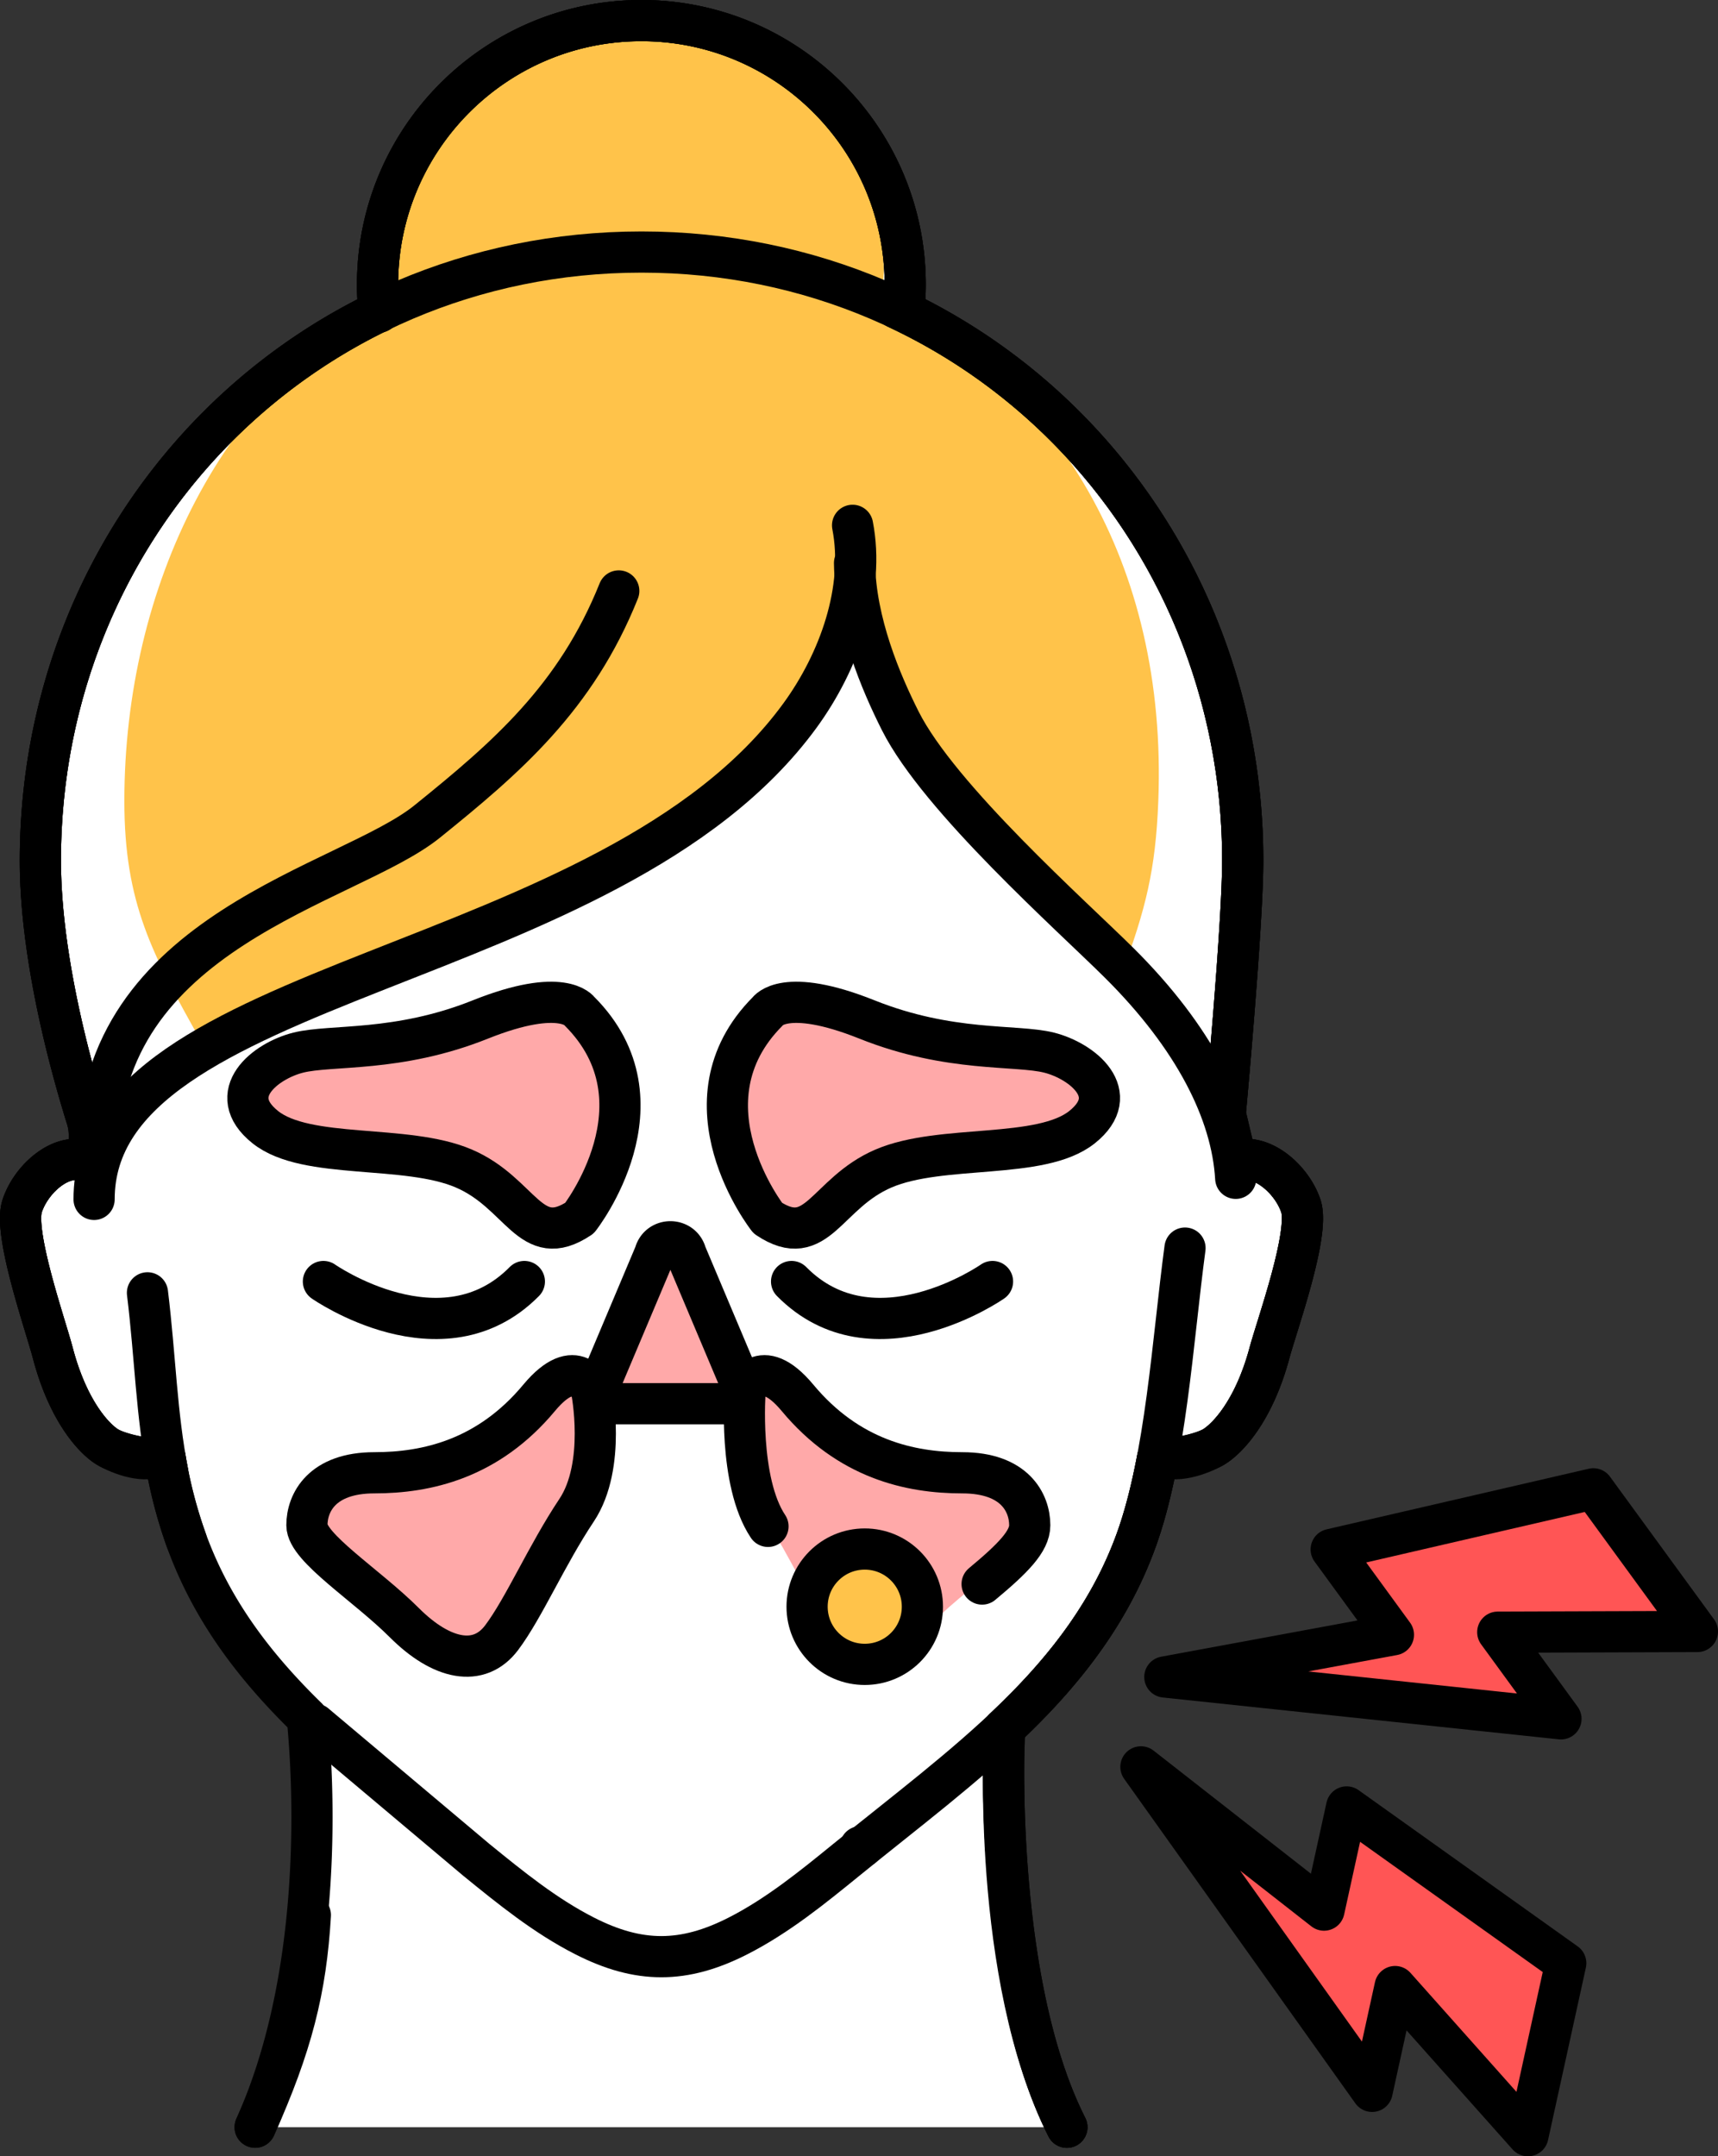 <svg xmlns="http://www.w3.org/2000/svg" id="&#x421;&#x43B;&#x43E;&#x439;_1" viewBox="0 0 1625.22 2038.96"><rect x="0" y="0" width="1625.22" height="2038.96" fill="#333333" stroke="none"/><path d="m1946.67 2742c-64.34-127.44-60.88-333.76-59.37-377 53.53-50.34 98.87-106.24 124.87-177.92 8.47-23.34 14.94-49.67 20.2-77.44 16.83 1.53 43.56-5.13 53.26-11 12.45-7.49 37.74-33.22 52.67-88.76 7.12-26.47 38.37-113.15 29.7-139s-37.72-50.49-60.95-42.54l-10.6-44.71s16.55-178.63 16.55-239.37c0-231.44-131.77-431-327.09-522.3l6.8-.05q1-11 1-22.32c-.01-137.85-111.71-249.59-249.59-249.59s-249.58 111.74-249.58 249.58a252.6 252.6 0 0 0 1.3 25.61c-191.56 92.77-320.27 290.32-320.27 519.06 0 89.88 27.94 192.38 43.87 243.51 6.35 20.39-1.48 40.62-1.48 40.62-22.72-7.95-51.14 16.68-59.62 42.54s22.09 112.54 29 139c14.6 55.54 39.34 81.27 51.52 88.76 10 6.12 38.47 13.16 54.75 10.67a440.49 440.49 0 0 0 20.08 77.73c24.29 67 65.45 120.15 114.4 167.9 5.19 51.9 17.7 237.85-49.35 387" fill="#fff" transform="translate(-937.39 -730.52)"></path><path d="m1769.54 1010.81c5.38-19.49 3.57-20.31 3.57-41.59 0-123.26-109.67-206.31-229-206.31s-233 83.05-233 206.31c0 21.27-1.81 22.1 3.57 41.59-166.19 80.7-259.65 274.9-259.65 477.14 0 96.84 26.38 144.83 72.12 226.44 152.44-79 549-162 624.72-437.55 34.9 234.06 164 252.5 247 373.83 22.12-60.16 31.72-97 34.27-162.72 8.77-225.4-97.41-396.44-263.6-477.14z" fill="#ffc34a" transform="translate(-937.39 -730.52)"></path><g fill="none" stroke="#000" stroke-linecap="round" stroke-linejoin="round" stroke-width="38.96"><path d="m2058.4 1910.69c-11.73 87.43-18 198.52-46.23 276.42-48.36 133.32-163.61 212.06-274 301.91-32.49 26.43-65.29 53.07-102.67 72.11-51.3 26.12-93.73 26.12-145 0-37.38-19-70.18-45.67-102.67-72.11l-152.39-128.2" transform="translate(-937.39 -730.52)"></path><path d="m1076.89 1953c7.42 60.55 8.41 114.92 19.31 170.31" transform="translate(-937.39 -730.52)"></path><path d="m1522.74 1289.3c-40.47 101.07-106.39 157.68-181.36 218.13s-311.15 102.57-311.15 312.95c0 0-54.66-150.4-54.66-276.12 0-317.79 248.44-575.41 568.72-575.41s568.71 257.61 568.71 575.41c0 60.71-16.56 239.43-16.56 239.43" transform="translate(-937.39 -730.52)"></path><path d="m1743.92 1227.26c11.73 60.38-12.43 128.73-49.86 180-179.68 246.06-667.66 244.91-667.66 457.39" transform="translate(-937.39 -730.52)"></path><path d="m1745.78 1262.93c.75 56.27 25.12 113.22 43.28 149.27 36.94 73.34 162.72 184.69 207.42 229.16 70.23 69.85 106.28 140.65 109.9 203.36" transform="translate(-937.39 -730.52)"></path><path d="m1018 1828.39c-22.72-7.95-51.14 16.68-59.62 42.54s22.09 112.54 29 139c14.6 55.54 39.34 81.27 51.52 88.76s37.69 16.34 49.06 7.49" transform="translate(-937.39 -730.52)"></path><path d="m2107 1828.39c23.23-7.95 52.28 16.68 60.95 42.54s-22.58 112.54-29.7 139c-14.93 55.54-40.22 81.27-52.67 88.76s-38.53 16.34-50.15 7.49" transform="translate(-937.39 -730.52)"></path><path d="m1231 2541.4c-4.11 70.14-17.49 123.32-52.23 200.58" transform="translate(-937.39 -730.52)"></path><path d="m1887.63 2371.35s-13.11 227.72 59 370.63" transform="translate(-937.39 -730.52)"></path><path d="m1295.89 1025.73a252.47 252.47 0 0 1 -1.35-26.14c0-137.84 111.74-249.58 249.58-249.58s249.58 111.73 249.58 249.57q0 11.28-1 22.32" transform="translate(-937.39 -730.52)"></path><path d="m1243.34 1942.3s112.46 78.62 190.09 0" transform="translate(-937.39 -730.52)"></path><path d="m1876.31 1942.3s-112.46 78.62-190.09 0" transform="translate(-937.39 -730.52)"></path><path d="m813.91 1746.23h1.99"></path><path d="m1946.67 2742c-64.34-127.44-60.88-333.76-59.37-377 53.53-50.34 98.87-106.24 124.87-177.92 8.47-23.34 14.94-49.67 20.2-77.44 16.83 1.53 43.56-5.13 53.26-11 12.45-7.49 37.74-33.22 52.67-88.76 7.12-26.47 38.37-113.15 29.7-139s-37.72-50.49-60.95-42.54l-10.6-44.71s16.55-178.63 16.55-239.37c0-231.44-131.77-431-327.09-522.3l6.8-.05q1-11 1-22.32c-.01-137.85-111.71-249.59-249.59-249.59s-249.58 111.74-249.58 249.58a252.6 252.6 0 0 0 1.3 25.61c-191.56 92.77-320.27 290.32-320.27 519.06 0 89.88 27.94 192.38 43.87 243.51 6.35 20.39-1.48 40.62-1.48 40.62-22.72-7.95-51.14 16.68-59.62 42.54s22.09 112.54 29 139c14.6 55.54 39.34 81.27 51.52 88.76 10 6.12 38.47 13.16 54.75 10.67a440.49 440.49 0 0 0 20.08 77.73" transform="translate(-937.39 -730.52)"></path><path d="m1946.67 2742c-64.34-127.44-60.88-333.76-59.37-377 53.53-50.34 98.87-106.24 124.87-177.92 8.47-23.34 14.94-49.67 20.2-77.44 16.83 1.53 43.56-5.13 53.26-11 12.45-7.49 37.74-33.22 52.67-88.76 7.12-26.47 38.37-113.15 29.7-139s-37.72-50.49-60.95-42.54l-10.6-44.71s16.55-178.63 16.55-239.37c0-231.44-131.77-431-327.09-522.3l6.8-.05q1-11 1-22.32c-.01-137.85-111.71-249.59-249.59-249.59s-249.58 111.74-249.58 249.58a252.6 252.6 0 0 0 1.3 25.61c-191.56 92.77-320.27 290.32-320.27 519.06 0 89.88 27.94 192.38 43.87 243.51 6.35 20.39-1.48 40.62-1.48 40.62-22.72-7.95-51.14 16.68-59.62 42.54s22.09 112.54 29 139c14.6 55.54 39.34 81.27 51.52 88.76 10 6.12 38.47 13.16 54.75 10.67a440.49 440.49 0 0 0 20.08 77.73c24.29 67 65.45 120.15 114.4 167.9 5.19 51.9 17.7 237.85-49.35 387" transform="translate(-937.39 -730.52)"></path></g><path d="m1642.25 2045.22s-14.17 70.86 14.17 113.37c4.68 7 9.16 14.23 13.49 21.5 21.87 36.81 39.62 75.29 57.37 99 21.26 28.34 56.69 21.26 92.12-14.17 10.19-10.19 22.14-20.39 34-30.24 29.35-24.4 58.12-46.73 58.12-61.88 0-21.26-14.17-49.6-63.77-49.6s-107.67-13-155.89-70.86c-35.44-42.55-49.61-7.12-49.61-7.12z" fill="#ffa9a9" transform="translate(-937.39 -730.52)"></path><path d="m1497 2045.22s14.17 70.86-14.17 113.37-49.6 92.12-70.86 120.46-56.69 21.26-92.12-14.17-92.12-70.86-92.12-92.12 14.17-49.6 63.77-49.6 107.67-13 155.89-70.86c35.43-42.51 49.61-7.08 49.61-7.08z" fill="#ffa9a9" transform="translate(-937.39 -730.52)"></path><path d="m1485.61 1882.35s86.07-109.54 0-195.61c0 0-15.65-23.47-93.89 7.82s-140.84 23.47-172.14 31.3-70.42 39.12-31.3 70.42 133 15.65 187.79 39.12 62.59 78.25 109.54 46.95z" fill="#ffa9a9" transform="translate(-937.39 -730.52)"></path><path d="m1663.74 1882.35s-86.07-109.54 0-195.61c0 0 15.65-23.47 93.89 7.82s140.84 23.47 172.14 31.3 70.42 39.12 31.3 70.42-133 15.65-187.79 39.12-62.59 78.25-109.54 46.95z" fill="#ffa9a9" transform="translate(-937.39 -730.52)"></path><path d="m1556.85 1916.08-47.85 122.64a15.23 15.23 0 0 0 14.73 19.1h91.82a15.23 15.23 0 0 0 14.73-19.1l-44-122.65c-3.96-15.13-25.44-15.13-29.43.01z" fill="#ffa9a9" transform="translate(-937.39 -730.52)"></path><path d="m1866.46 2228.37c29.35-24.4 45.06-40.46 45.06-55.6 0-21.26-14.17-49.6-63.77-49.6s-107.67-13-155.89-70.86c-35.43-42.52-49.6-7.09-49.6-7.09s-6.71 86.1 21.64 128.61" fill="none" stroke="#000" stroke-linecap="round" stroke-linejoin="round" stroke-width="38.96" transform="translate(-937.39 -730.52)"></path><path d="m1497 2045.22s14.17 70.86-14.17 113.37-49.6 92.12-70.86 120.46-56.69 21.26-92.12-14.17-92.12-70.86-92.12-92.12 14.17-49.6 63.77-49.6 107.67-13 155.89-70.86c35.43-42.51 49.61-7.08 49.61-7.08z" fill="none" stroke="#000" stroke-linecap="round" stroke-linejoin="round" stroke-width="38.96" transform="translate(-937.39 -730.52)"></path><path d="m1485.61 1882.35s86.07-109.54 0-195.61c0 0-15.65-23.47-93.89 7.82s-140.84 23.47-172.14 31.3-70.42 39.12-31.3 70.42 133 15.65 187.79 39.12 62.59 78.25 109.54 46.95z" fill="none" stroke="#000" stroke-linecap="round" stroke-linejoin="round" stroke-width="38.96" transform="translate(-937.39 -730.52)"></path><path d="m1663.74 1882.35s-86.07-109.54 0-195.61c0 0 15.65-23.47 93.89 7.82s140.84 23.47 172.14 31.3 70.42 39.12 31.3 70.42-133 15.65-187.79 39.12-62.59 78.25-109.54 46.95z" fill="none" stroke="#000" stroke-linecap="round" stroke-linejoin="round" stroke-width="38.96" transform="translate(-937.39 -730.52)"></path><path d="m1556.85 1916.08-51.75 122.65a15.23 15.23 0 0 0 14.73 19.1h103.51a15.23 15.23 0 0 0 14.73-19.1l-51.75-122.65c-4-15.14-25.48-15.14-29.47 0z" fill="none" stroke="#000" stroke-linecap="round" stroke-linejoin="round" stroke-width="38.96" transform="translate(-937.39 -730.52)"></path><circle cx="818.04" cy="1519.27" fill="#ffc34a" r="54.54"></circle><circle cx="818.04" cy="1519.27" fill="none" r="54.54" stroke="#000" stroke-linecap="round" stroke-linejoin="round" stroke-width="38.96"></circle><path d="m1481.2 1856.35-207.28-147.74-21.4 97.57-173.22-135.47 218.71 306.85 21.74-99.1 125.66 141.02z" fill="#f55"></path><path d="m1481.2 1856.35-207.28-147.74-21.4 97.57-173.22-135.47 218.71 306.85 21.74-99.1 125.66 141.02z" fill="none" stroke="#000" stroke-linecap="round" stroke-linejoin="round" stroke-width="38.96"></path><path d="m1507.3 1407.8-248 57.31 58.87 80.69-216.24 39.93 374.73 39.58-59.8-81.96 188.88-.64z" fill="#f55"></path><path d="m1507.3 1407.8-248 57.31 58.87 80.69-216.24 39.93 374.73 39.58-59.8-81.96 188.88-.64z" fill="none" stroke="#000" stroke-linecap="round" stroke-linejoin="round" stroke-width="38.96"></path></svg>